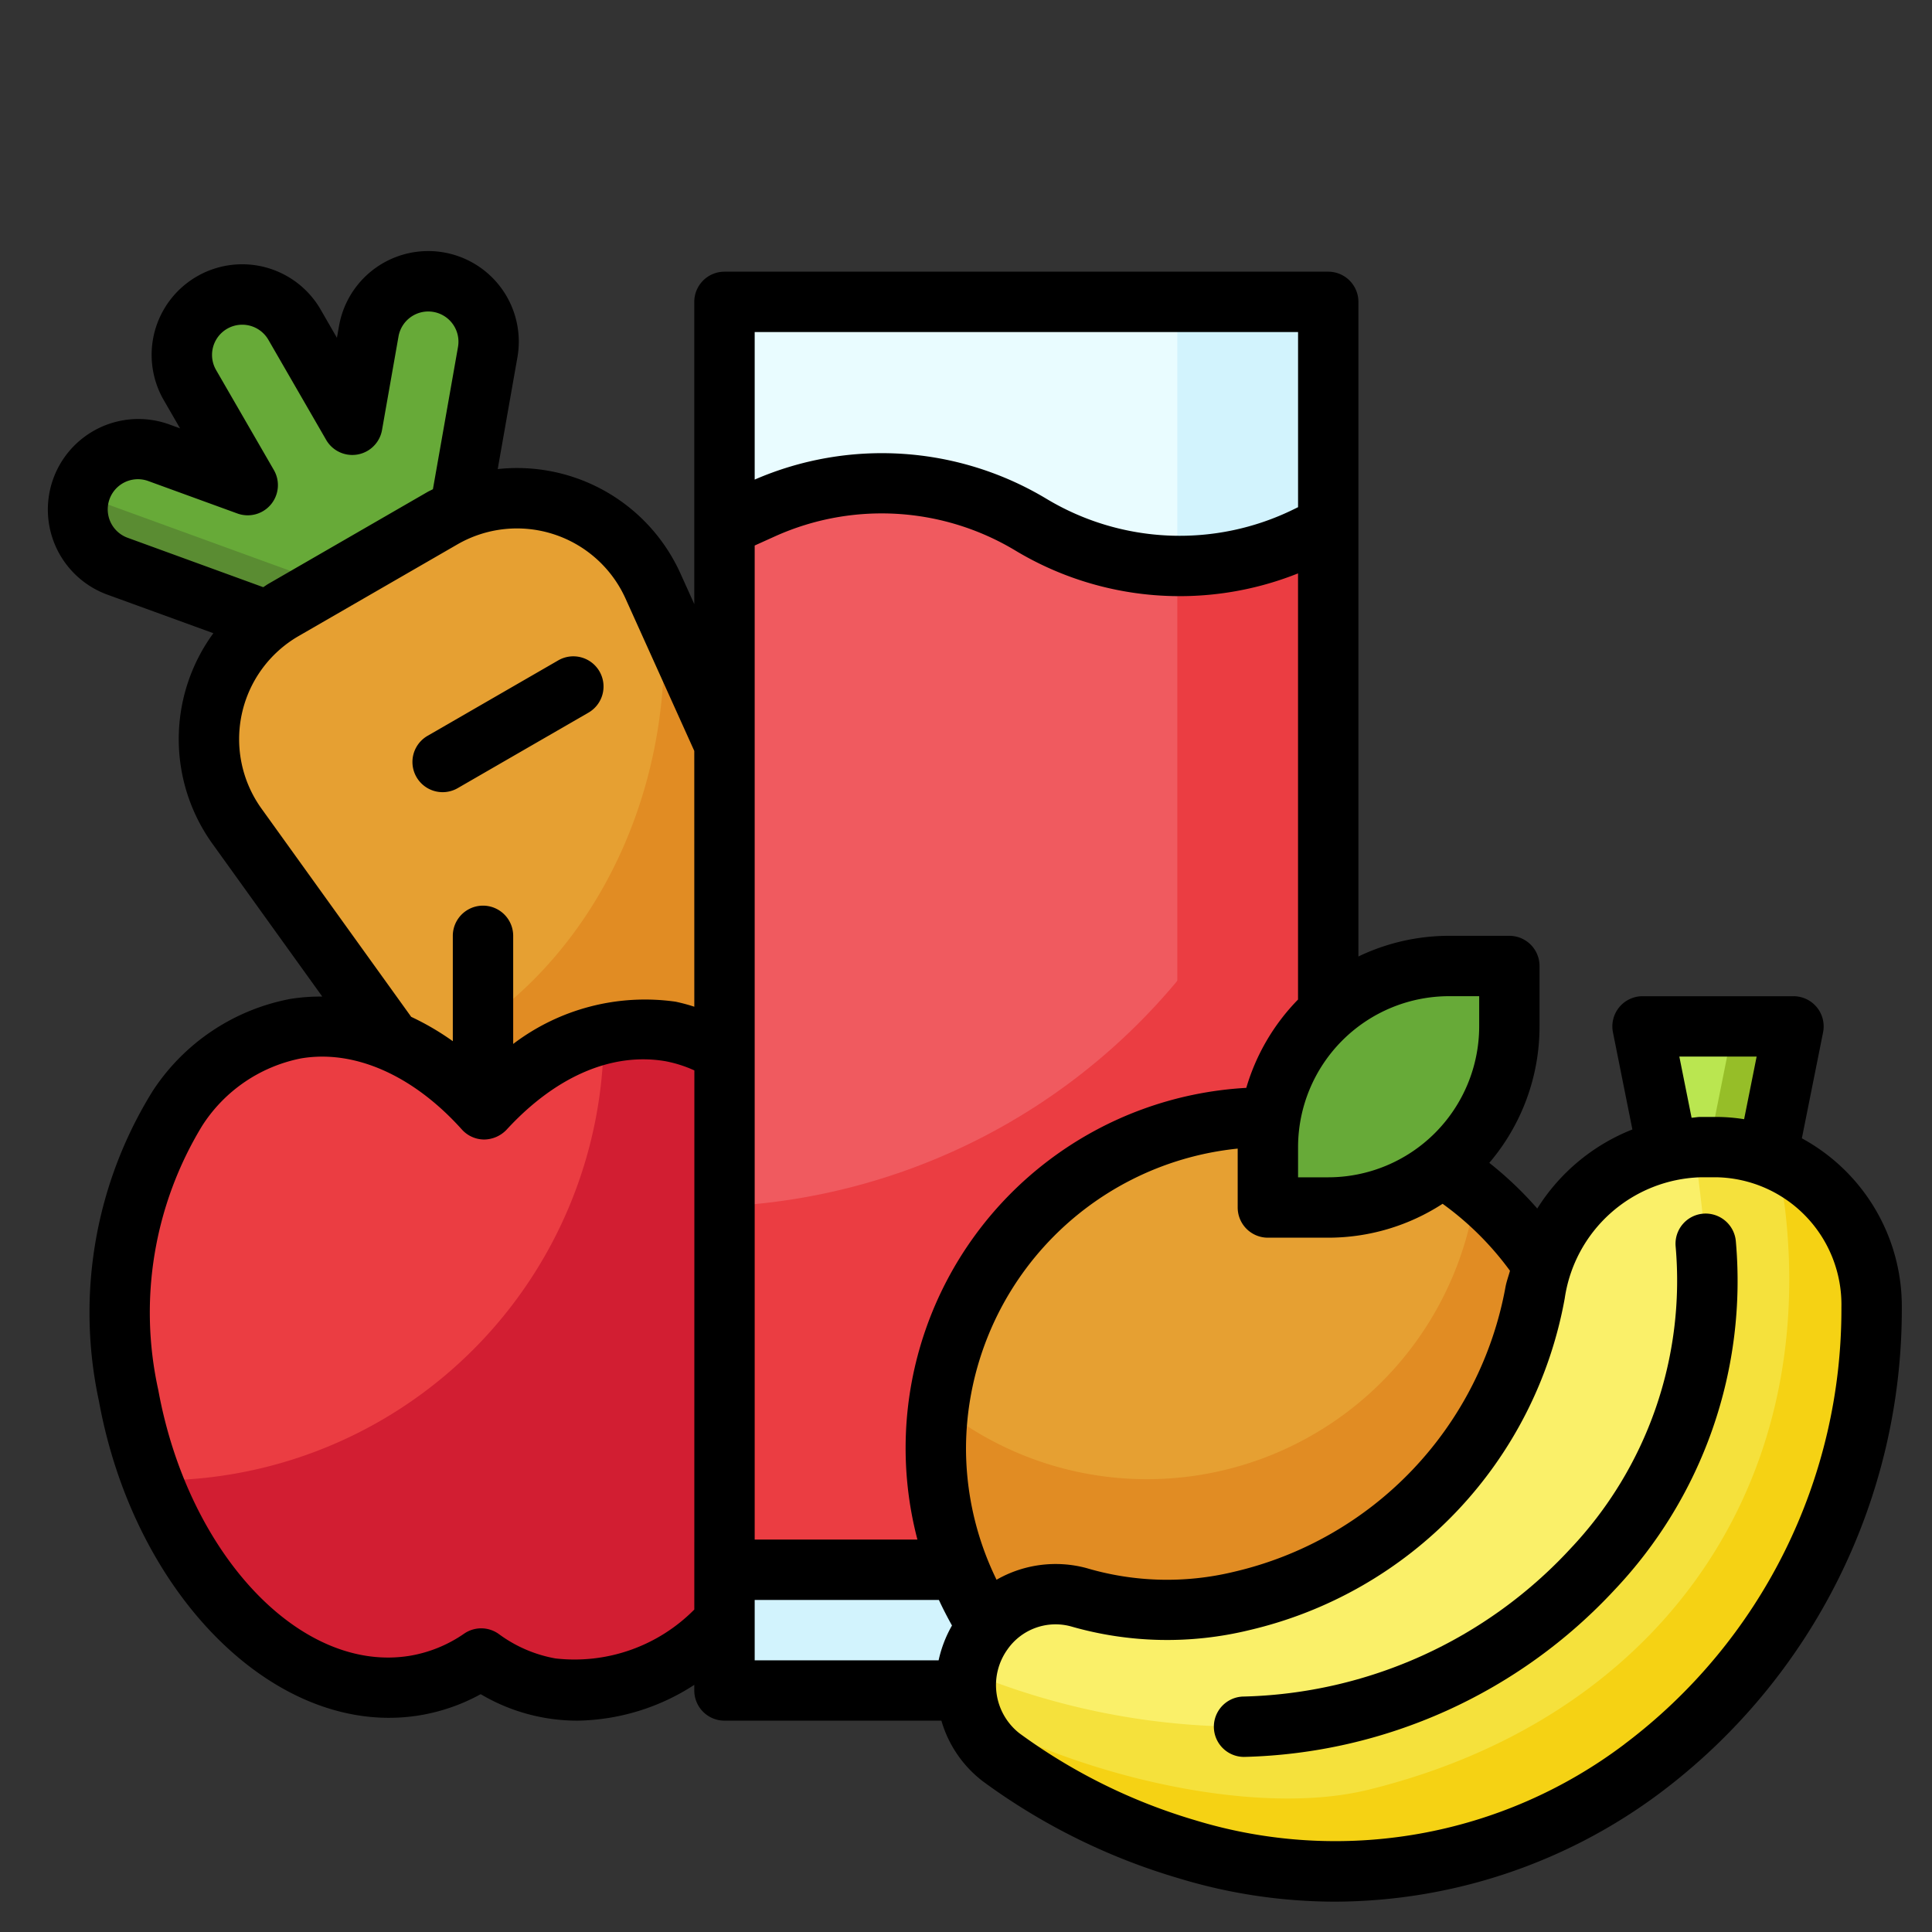 <svg id="Filled_Expand" height="512" viewBox="0 0 64 64" width="512" xmlns="http://www.w3.org/2000/svg" data-name="Filled Expand"><rect x="0" y="0" width="64" height="64" fill="#333333" stroke="none"/><path d="m2.684 16.188a2 2 0 0 1 2.563-1.195l2.958 1.077-1.914-3.315a2 2 0 1 1 3.464-2l1.914 3.315.546-3.1a2 2 0 0 1 3.939.695l-1.389 7.879-3.369 1.945-7.518-2.736a2 2 0 0 1 -1.195-2.563z" fill="#67aa38"/><path d="m2.684 16.188a2 2 0 0 1 2.563-1.195l2.958 1.077-1.914-3.315a2 2 0 1 1 3.464-2l1.914 3.315.546-3.1a2 2 0 0 1 3.939.695l-1.389 7.879-3.369 1.945-7.518-2.736a2 2 0 0 1 -1.195-2.563z" fill="#67aa38"/><path d="m11.223 19.495-7.518-2.736a1.987 1.987 0 0 1 -.947-.725c-.024.052-.054.099-.074.154a2 2 0 0 0 1.195 2.563l7.518 2.736 3.369-1.945.261-1.482z" fill="#5a8c32"/><path d="m32.036 53.345a4.973 4.973 0 0 0 2.046-6.352l-12.449-27.58a4.945 4.945 0 0 0 -6.98-2.248l-5.258 3.036a4.945 4.945 0 0 0 -1.543 7.169l17.661 24.571a4.973 4.973 0 0 0 6.524 1.404z" fill="#e6a032"/><path d="m22 21.5c0-.476-.023-.945-.061-1.409l12.143 26.902a4.972 4.972 0 0 1 -8.57 4.948l-12.012-16.713c4.939-1.936 8.5-7.345 8.5-13.728z" fill="#e18c23"/><path d="m9.79 34.075c2.222-.378 4.47.687 6.252 2.671 1.768-1.925 3.981-2.952 6.168-2.579 4.152.706 6.628 6.149 5.529 12.157s-5.354 10.306-9.506 9.6a5.466 5.466 0 0 1 -2.293-.983 5.447 5.447 0 0 1 -2.174.891c-4.152.706-8.408-3.592-9.506-9.6s1.377-11.451 5.529-12.157z" fill="#eb3d42"/><path d="m20 34.263a5.47 5.47 0 0 1 2.21-.095c4.152.706 6.628 6.149 5.529 12.157s-5.354 10.306-9.506 9.6a5.467 5.467 0 0 1 -2.293-.983 5.447 5.447 0 0 1 -2.174.891c-3.469.59-7.003-2.318-8.715-6.793h.172a14.777 14.777 0 0 0 14.777-14.777z" fill="#d21e32"/><path d="m24 10h20v46h-20z" fill="#e9fcff"/><path d="m44 52v4h-20v-4z" fill="#d2f3fd"/><path d="m39 10h5v47h-5z" fill="#d2f3fd"/><path d="m44 17.425-.718.351a9.539 9.539 0 0 1 -9.137-.4 9.54 9.54 0 0 0 -8.87-.526l-1.275.575v34.575h20z" fill="#f05a5f"/><path d="m44 22-1.257 3.77a20.8 20.8 0 0 1 -18.743 14.19v12.04h20z" fill="#eb3d42"/><path d="m43.282 17.776a9.539 9.539 0 0 1 -4.282.96v33.264h5v-34.575z" fill="#eb3d42"/><circle cx="42" cy="48" fill="#e6a032" r="11"/><path d="m38 49a10.994 10.994 0 0 0 10.896-9.564 11.035 11.035 0 1 1 -17.791 7.128 10.948 10.948 0 0 0 6.896 2.436z" fill="#e18c23"/><path d="m48 32h2a0 0 0 0 1 0 0v2a6 6 0 0 1 -6 6h-2a0 0 0 0 1 0 0v-2a6 6 0 0 1 6-6z" fill="#67aa38"/><path d="m55.411 39h3l1-5h-5z" fill="#bae650"/><path d="m57.412 34-1 5h1.999l1-5z" fill="#96be28"/><path d="m32.563 54.056a2.946 2.946 0 0 1 3.174-1.144 10.497 10.497 0 0 0 5.397.122 12.808 12.808 0 0 0 9.719-10.213 5.703 5.703 0 0 1 5.475-4.82h.556a5.215 5.215 0 0 1 5.114 5.31c0 12.298-11.34 21.421-22.702 17.943a19.843 19.843 0 0 1 -6.128-3.036 3.036 3.036 0 0 1 -.607-4.162z" fill="#f5e13c"/><path d="m32.144 56.744c3.156 1.884 9.219 3.519 13.191 2.542 9.444-2.322 14.815-9.801 13.818-19.056a7.769 7.769 0 0 0 -.425-1.86 5.298 5.298 0 0 1 3.272 4.941c0 12.298-11.34 21.421-22.702 17.943a19.841 19.841 0 0 1 -6.128-3.036 2.89 2.89 0 0 1 -1.026-1.473z" fill="#f5d214"/><path d="m41.21 57.2a23.92 23.92 0 0 1 -9.161-1.832 3.051 3.051 0 0 1 .515-1.313 2.946 2.946 0 0 1 3.174-1.144 10.497 10.497 0 0 0 5.397.122 12.808 12.808 0 0 0 9.719-10.213 5.712 5.712 0 0 1 5.279-4.801c.247 1.9.372 3.181.372 3.181.785 9.6-7.851 16-15.294 16z" fill="#faf069"/><path d="m56.423 40.204a1 1 0 0 0 -.916 1.078 12.924 12.924 0 0 1 -3.482 10.017 15.249 15.249 0 0 1 -10.814 4.901 1 1 0 0 0 0 2 17.309 17.309 0 0 0 12.285-5.546 14.883 14.883 0 0 0 4.006-11.535 1.005 1.005 0 0 0 -1.078-.915z"/><path d="m18.487 21.879-4.33 2.5a1 1 0 0 0 1 1.732l4.33-2.5a1 1 0 1 0 -1-1.732z"/><path d="m59.689 37.709.703-3.512a1 1 0 0 0 -.981-1.196h-5a1 1 0 0 0 -.98 1.196l.644 3.218a6.562 6.562 0 0 0 -3.151 2.619 11.908 11.908 0 0 0 -1.589-1.513 6.965 6.965 0 0 0 1.664-4.521v-2a1 1 0 0 0 -1-1h-2a6.944 6.944 0 0 0 -3 .685v-21.685a1 1 0 0 0 -1-1h-20a1 1 0 0 0 -1 1v10.012l-.456-1.01a5.938 5.938 0 0 0 -6.056-3.463l.653-3.701a3 3 0 0 0 -5.909-1.042l-.07.394-.539-.935a3 3 0 1 0 -5.197 3l.54.935-.376-.137a3 3 0 0 0 -2.052 5.638l3.531 1.285a5.94 5.94 0 0 0 -.029 6.977l3.637 5.06a6.291 6.291 0 0 0 -1.054.077 6.998 6.998 0 0 0 -4.565 3.053 13.91 13.91 0 0 0 -1.78 10.268c1.193 6.535 5.966 11.2 10.657 10.406a6.359 6.359 0 0 0 1.99-.695 6.284 6.284 0 0 0 3.211.877 7.289 7.289 0 0 0 3.864-1.186v.186a1 1 0 0 0 1 1h7.186a3.883 3.883 0 0 0 1.385 2.018 20.879 20.879 0 0 0 6.434 3.191 17.834 17.834 0 0 0 5.229.787 18.063 18.063 0 0 0 10.768-3.608 20.026 20.026 0 0 0 7.999-16.078 6.338 6.338 0 0 0 -3.311-5.601zm-55.468-19.897a1 1 0 0 1 .685-1.879l2.958 1.077a1 1 0 0 0 1.208-1.44l-1.914-3.313a1 1 0 1 1 1.733-1l1.913 3.314a1 1 0 0 0 1.851-.326l.546-3.099a1 1 0 0 1 1.971.346l-.831 4.714c-.062.033-.126.06-.186.095l-5.259 3.036c-.061.035-.116.077-.176.114zm18.779 35.506a5.581 5.581 0 0 1 -4.6 1.62 4.485 4.485 0 0 1 -1.875-.808.997.997 0 0 0 -1.149-.014 4.459 4.459 0 0 1 -1.777.73c-3.616.611-7.356-3.332-8.354-8.793a11.896 11.896 0 0 1 1.453-8.761 5.049 5.049 0 0 1 3.262-2.229c1.774-.306 3.725.555 5.34 2.353a1 1 0 0 0 .738.332 1.043 1.043 0 0 0 .742-.324c1.622-1.766 3.492-2.573 5.264-2.27a4.183 4.183 0 0 1 .958.305zm0-19.969a6.039 6.039 0 0 0 -.622-.167 7.219 7.219 0 0 0 -5.378 1.4v-3.581a1 1 0 0 0 -2 0v3.49a8.807 8.807 0 0 0 -1.379-.807l-4.958-6.897a3.944 3.944 0 0 1 1.231-5.718l5.259-3.036a3.946 3.946 0 0 1 5.568 1.794l2.278 5.048zm35.191 1.651-.415 2.075a5.909 5.909 0 0 0 -.891-.075h-.557c-.1 0-.194.022-.292.027l-.406-2.027zm-10.191-2h1v1a5.006 5.006 0 0 1 -5 5h-1v-1a5.006 5.006 0 0 1 5-5zm-23-22h18v5.801l-.157.077a8.566 8.566 0 0 1 -8.185-.359 10.584 10.584 0 0 0 -9.658-.632zm0 7.071.686-.31a8.592 8.592 0 0 1 7.944.473 10.562 10.562 0 0 0 9.369.76v14.117a7 7 0 0 0 -1.714 2.926 11.95 11.95 0 0 0 -10.894 14.964h-5.391zm6.094 36.929h-6.094v-2h6.102c.133.287.279.569.434.847a4.044 4.044 0 0 0 -.443 1.153zm.906-7a10.012 10.012 0 0 1 9-9.951v1.951a1 1 0 0 0 1 1h2a6.952 6.952 0 0 0 3.788-1.123 10.014 10.014 0 0 1 2.232 2.219c-.048.179-.113.348-.148.534a11.872 11.872 0 0 1 -8.993 9.437 9.404 9.404 0 0 1 -4.887-.122 3.938 3.938 0 0 0 -2.98.386 9.926 9.926 0 0 1 -1.012-4.331zm21.811 9.78a15.896 15.896 0 0 1 -14.221 2.517 18.898 18.898 0 0 1 -5.822-2.881 2.029 2.029 0 0 1 -.389-2.784 1.942 1.942 0 0 1 2.103-.754 11.507 11.507 0 0 0 5.908.121 13.806 13.806 0 0 0 10.444-10.99 4.691 4.691 0 0 1 4.494-4.01h.557a4.22 4.22 0 0 1 4.114 4.31 18.02 18.02 0 0 1 -7.189 14.47z"/></svg>